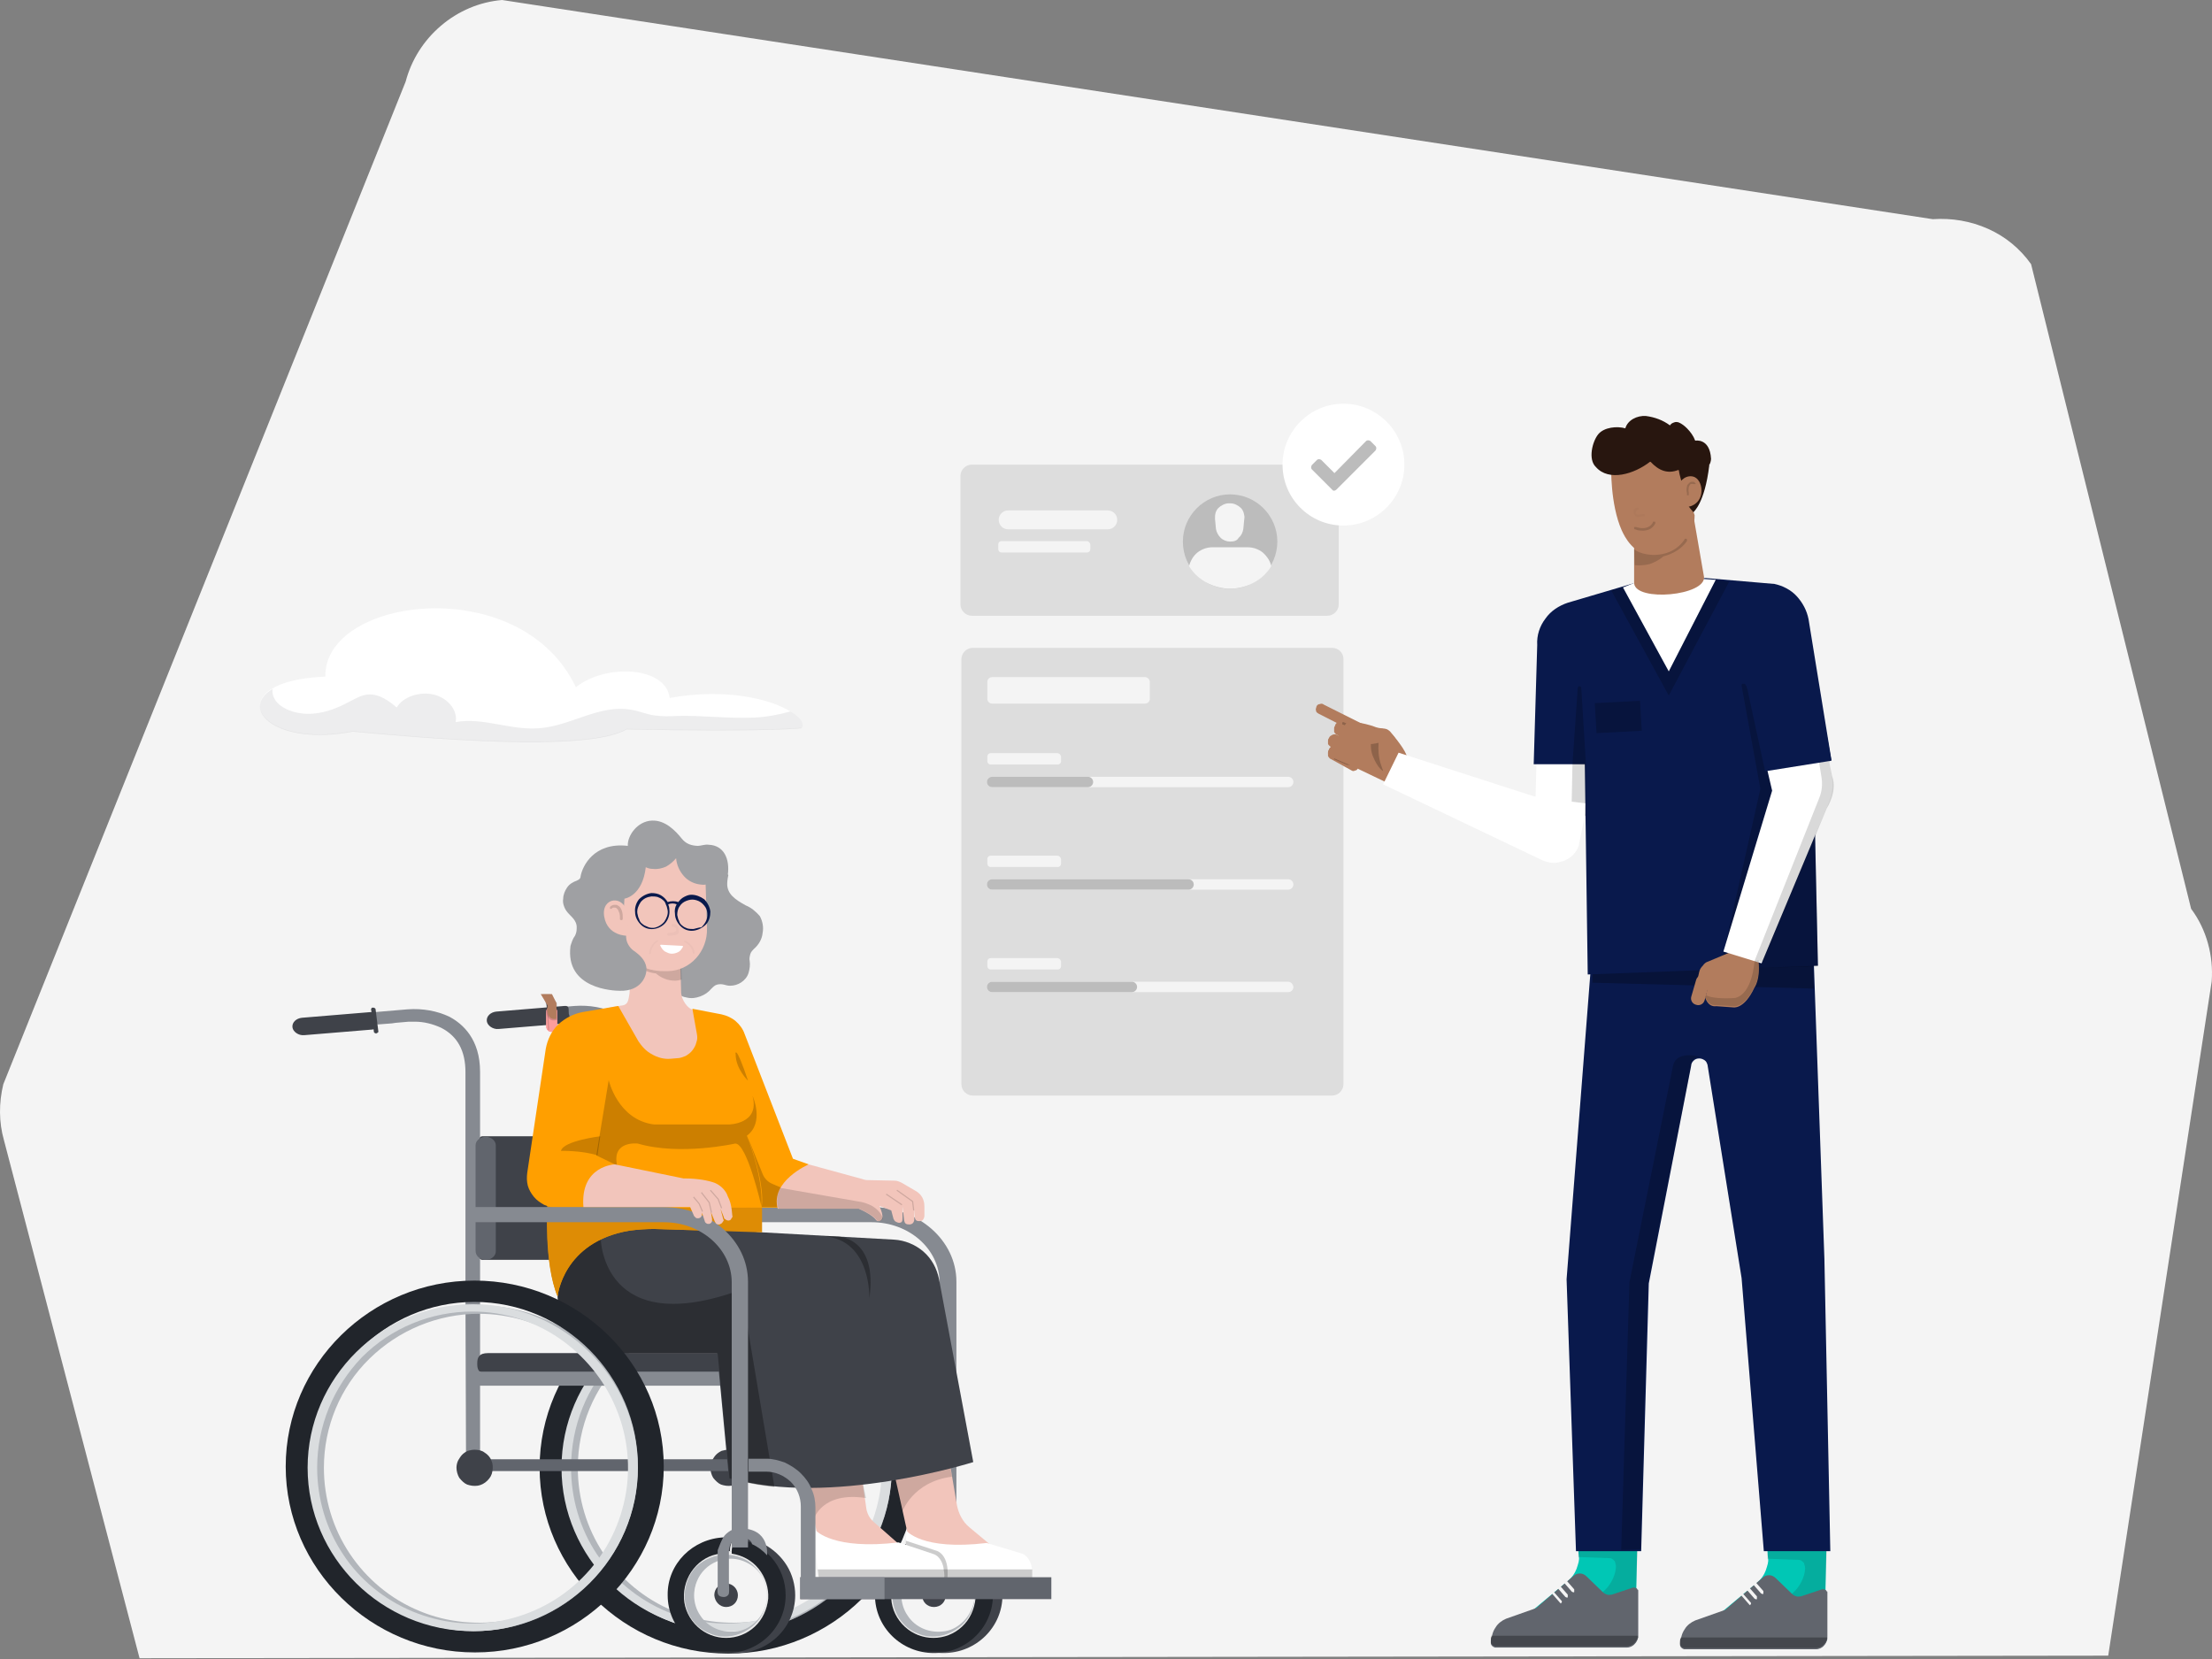 <svg width="400" height="300" viewBox="0 0 400 300" fill="none" xmlns="http://www.w3.org/2000/svg">
<rect x="0" y="0" width="400" height="300" fill="#808080" stroke="none"/>
<path d="M381.232 299.394L399.944 177.475C400.292 172.826 399.014 168.061 396.225 164.342L367.285 47.768C365.309 44.979 362.636 42.771 359.498 41.376C356.36 39.981 352.989 39.4 349.502 39.633L90.787 0C86.719 0.349 82.883 1.976 79.745 4.649C76.607 7.322 74.399 10.809 73.353 14.761L0.596 196.071C-0.217 199.441 -0.217 202.928 0.713 206.182L25.236 299.859L381.232 299.394Z" fill="#F4F4F4"/>
<mask id="mask0_24_698" style="mask-type:alpha" maskUnits="userSpaceOnUse" x="0" y="0" width="400" height="300">
<path d="M381.232 299.394L399.944 177.475C400.292 172.826 399.014 168.061 396.225 164.342L367.285 47.768C365.309 44.979 362.636 42.771 359.498 41.376C356.36 39.981 352.989 39.4 349.502 39.633L90.787 0C86.719 0.349 82.883 1.976 79.745 4.649C76.607 7.322 74.399 10.809 73.353 14.761L0.596 196.071C-0.217 199.441 -0.217 202.928 0.713 206.182L25.236 299.859L381.232 299.394Z" fill="#F4F4F4"/>
</mask>
<g mask="url(#mask0_24_698)">
<path d="M240.036 84.017H175.729C174.619 84.017 173.679 84.956 173.679 86.066V109.295C173.679 110.406 174.619 111.345 175.729 111.345H240.036C241.146 111.345 242.086 110.406 242.086 109.295V86.066C242.086 84.871 241.232 84.017 240.036 84.017Z" fill="#DDDDDD"/>
<path d="M222.443 106.477C227.14 106.477 230.984 102.634 230.984 97.937C230.984 93.24 227.14 89.397 222.443 89.397C217.746 89.397 213.903 93.24 213.903 97.937C213.903 102.72 217.746 106.477 222.443 106.477Z" fill="#BCBCBC"/>
<path d="M222.443 97.937C221.846 97.937 221.162 97.681 220.735 97.254C220.308 96.827 219.967 96.229 219.881 95.631L219.711 93.838C219.711 93.496 219.711 93.155 219.796 92.813C219.881 92.472 220.052 92.13 220.308 91.874C220.565 91.618 220.821 91.447 221.162 91.276C221.504 91.105 221.846 91.02 222.187 91.02H222.529C222.871 91.02 223.212 91.105 223.554 91.276C223.895 91.447 224.152 91.618 224.408 91.874C224.664 92.13 224.835 92.472 224.92 92.813C225.006 93.155 225.091 93.496 225.006 93.838L224.835 95.631C224.749 96.229 224.493 96.827 223.981 97.254C223.725 97.766 223.127 97.937 222.443 97.937Z" fill="#F4F4F4"/>
<path d="M229.873 102.378C229.532 102.976 229.105 103.488 228.678 103.915C227.738 104.855 226.628 105.538 225.347 105.965C224.066 106.392 222.785 106.563 221.419 106.392C220.137 106.221 218.856 105.794 217.746 105.111C216.636 104.428 215.697 103.488 215.013 102.378C215.27 101.439 215.782 100.499 216.551 99.901C217.319 99.304 218.259 98.962 219.283 98.962H225.603C226.628 98.962 227.567 99.304 228.336 99.901C229.105 100.585 229.702 101.439 229.873 102.378Z" fill="#F4F4F4"/>
<path d="M196.567 97.852H181.109C180.768 97.852 180.511 98.108 180.511 98.45V99.303C180.511 99.645 180.768 99.901 181.109 99.901H196.567C196.909 99.901 197.165 99.645 197.165 99.303V98.45C197.079 98.108 196.823 97.852 196.567 97.852Z" fill="#F4F4F4"/>
<path d="M200.325 92.301H182.305C181.366 92.301 180.597 93.069 180.597 94.009C180.597 94.948 181.366 95.717 182.305 95.717H200.325C201.264 95.717 202.033 94.948 202.033 94.009C202.033 93.069 201.264 92.301 200.325 92.301Z" fill="#F4F4F4"/>
<path d="M240.89 117.152H175.9C174.79 117.152 173.85 118.092 173.85 119.202V196.063C173.85 197.173 174.79 198.113 175.9 198.113H240.89C242 198.113 242.94 197.173 242.94 196.063V119.202C242.94 118.006 242 117.152 240.89 117.152Z" fill="#DDDDDD"/>
<path d="M207.071 122.447H179.401C178.889 122.447 178.547 122.874 178.547 123.301V126.376C178.547 126.888 178.974 127.23 179.401 127.23H207.071C207.584 127.23 207.925 126.803 207.925 126.376V123.301C207.925 122.874 207.498 122.447 207.071 122.447Z" fill="#F4F4F4"/>
<path d="M191.187 136.197H179.145C178.804 136.197 178.547 136.453 178.547 136.795V137.649C178.547 137.99 178.804 138.246 179.145 138.246H191.272C191.614 138.246 191.87 137.99 191.87 137.649V136.795C191.785 136.453 191.528 136.197 191.187 136.197Z" fill="#F4F4F4"/>
<path d="M232.948 140.467H179.401C178.889 140.467 178.462 140.894 178.462 141.406C178.462 141.919 178.889 142.346 179.401 142.346H232.948C233.46 142.346 233.887 141.919 233.887 141.406C233.887 140.894 233.46 140.467 232.948 140.467Z" fill="#F4F4F4"/>
<path d="M196.738 140.467H179.401C178.889 140.467 178.462 140.894 178.462 141.406C178.462 141.919 178.889 142.346 179.401 142.346H196.738C197.25 142.346 197.677 141.919 197.677 141.406C197.677 140.894 197.25 140.467 196.738 140.467Z" fill="#BCBCBC"/>
<path d="M191.187 154.729H179.145C178.804 154.729 178.547 154.985 178.547 155.327V156.181C178.547 156.522 178.804 156.779 179.145 156.779H191.272C191.614 156.779 191.87 156.522 191.87 156.181V155.327C191.785 154.985 191.528 154.729 191.187 154.729Z" fill="#F4F4F4"/>
<path d="M232.948 158.999H179.401C178.889 158.999 178.462 159.426 178.462 159.938C178.462 160.451 178.889 160.878 179.401 160.878H232.948C233.46 160.878 233.887 160.451 233.887 159.938C233.887 159.426 233.46 158.999 232.948 158.999Z" fill="#F4F4F4"/>
<path d="M214.928 158.999H179.401C178.889 158.999 178.462 159.426 178.462 159.938C178.462 160.451 178.889 160.878 179.401 160.878H214.928C215.441 160.878 215.868 160.451 215.868 159.938C215.868 159.426 215.441 158.999 214.928 158.999Z" fill="#BCBCBC"/>
<path d="M191.187 173.261H179.145C178.804 173.261 178.547 173.517 178.547 173.859V174.713C178.547 175.054 178.804 175.311 179.145 175.311H191.272C191.614 175.311 191.87 175.054 191.87 174.713V173.859C191.785 173.517 191.528 173.261 191.187 173.261Z" fill="#F4F4F4"/>
<path d="M232.948 177.531H179.401C178.889 177.531 178.462 177.958 178.462 178.47C178.462 178.983 178.889 179.41 179.401 179.41H232.948C233.46 179.41 233.887 178.983 233.887 178.47C233.802 177.958 233.46 177.531 232.948 177.531Z" fill="#F4F4F4"/>
<path d="M204.68 177.531H179.401C178.889 177.531 178.462 177.958 178.462 178.47C178.462 178.983 178.889 179.41 179.401 179.41H204.68C205.193 179.41 205.62 178.983 205.62 178.47C205.62 177.958 205.193 177.531 204.68 177.531Z" fill="#BCBCBC"/>
<path d="M242.94 95.033C249.003 95.033 253.957 90.08 253.957 84.017C253.957 77.953 249.003 73 242.94 73C236.876 73 231.923 77.953 231.923 84.017C231.923 90.08 236.791 95.033 242.94 95.033Z" fill="white"/>
<path d="M240.89 88.543L237.218 84.871C237.047 84.7 237.047 84.358 237.218 84.102L238.157 83.163C238.328 82.992 238.67 82.992 238.926 83.163L241.317 85.554L247.039 79.747C247.21 79.576 247.551 79.576 247.808 79.747L248.747 80.686C248.918 80.857 248.918 81.198 248.747 81.455L241.659 88.543C241.403 88.799 241.061 88.799 240.89 88.543Z" fill="#BCBCBC"/>
<path d="M84.17 235.035V193.896C84.17 190.036 82.748 187.395 79.802 185.871C78.278 185.16 76.653 184.754 75.028 184.754C74.723 184.754 74.317 184.754 73.911 184.754L71.574 184.957L70.863 185.059L68.222 185.262L67.714 183.027L73.707 182.519C76.45 182.316 79.091 182.824 81.224 183.84C83.764 185.16 86.811 188.004 86.811 193.794V263.477L84.272 263.681L84.17 235.035Z" fill="#868A91"/>
<path d="M67.308 186.176L55.017 187.192C54.001 187.293 52.985 186.582 52.884 185.77C52.782 184.855 53.595 184.144 54.611 184.043L66.902 183.027C67.918 182.925 67.613 183.637 67.714 184.449C67.918 185.363 68.425 186.074 67.308 186.176Z" fill="#3F4249"/>
<path d="M68.121 186.887H67.918C68.121 186.887 68.426 186.684 68.426 186.582L67.918 182.519C67.918 182.418 67.816 182.316 67.816 182.316C67.715 182.316 67.613 182.214 67.613 182.214H67.41H67.308C67.308 182.214 67.207 182.214 67.207 182.316L67.105 182.418V182.519L67.613 186.582C67.613 186.786 67.918 186.887 68.121 186.887Z" fill="#3F4249"/>
<path d="M114.339 234.324V193.185C114.339 189.325 112.917 186.684 109.971 185.16C108.447 184.449 106.822 184.043 105.197 184.043C104.892 184.043 104.486 184.043 104.079 184.043L101.743 184.246L101.032 184.348L98.391 184.551L97.883 182.418L103.876 181.91C106.619 181.707 109.26 182.214 111.393 183.23C113.932 184.551 116.98 187.395 116.98 193.185V221.322L114.44 221.525L114.339 234.324Z" fill="#868A91"/>
<path d="M102.454 185.059L90.163 186.074C89.147 186.176 88.132 185.465 88.03 184.652C87.928 183.738 88.741 183.027 89.757 182.925L102.048 181.91C103.064 181.808 102.759 182.519 102.861 183.332C103.064 184.246 103.572 184.957 102.454 185.059Z" fill="#3F4249"/>
<path d="M99.813 185.77H99.61C99.813 185.77 100.118 185.566 100.118 185.465L99.61 181.402C99.61 181.3 99.509 181.199 99.509 181.199C99.407 181.199 99.305 181.097 99.305 181.097H99.102H99.001C99.001 181.097 98.899 181.097 98.899 181.199L98.798 181.3V181.402L99.305 185.465C99.305 185.668 99.61 185.77 99.813 185.77Z" fill="#3F4249"/>
<path d="M170.207 278.003C169.801 278.714 169.496 279.527 169.496 280.34V280.949C167.566 281.152 165.839 282.168 164.62 283.692C163.401 285.215 162.792 287.145 162.894 289.075C162.995 291.005 163.909 292.834 165.331 294.154C166.753 295.475 168.582 296.186 170.512 296.186C172.442 296.186 174.27 295.475 175.692 294.154C177.115 292.834 177.927 291.005 178.13 289.075C178.232 287.145 177.622 285.215 176.403 283.692C175.185 282.168 173.458 281.254 171.528 280.949V280.34C170.106 279.324 170.004 278.511 171.528 278.003C172.543 278.206 173.661 278.206 175.591 279.222C177.318 280.136 178.74 281.457 179.756 283.082C180.771 284.707 181.279 286.637 181.279 288.466C181.279 294.256 176.505 298.928 170.613 298.928C164.722 298.928 159.948 294.256 159.948 288.466C159.846 282.777 164.417 278.206 170.207 278.003Z" fill="#3F4249"/>
<path d="M102.759 265.407C102.759 249.256 116.066 236.051 132.522 236.051C148.977 236.051 162.284 249.256 162.284 265.407C162.284 281.558 148.977 294.764 132.522 294.764C116.066 294.764 102.759 281.558 102.759 265.407ZM104.486 265.407C104.486 270.994 106.111 276.378 109.158 280.949C112.206 285.52 116.574 289.177 121.754 291.31C126.833 293.443 132.522 293.951 137.905 292.935C143.289 291.818 148.368 289.177 152.228 285.317C156.189 281.355 158.831 276.378 159.948 270.994C161.065 265.611 160.456 259.922 158.323 254.843C156.189 249.764 152.634 245.396 148.063 242.247C143.492 239.2 138.007 237.575 132.522 237.575C125.106 237.575 117.996 240.521 112.714 245.701C107.432 250.882 104.486 257.992 104.486 265.407Z" fill="#B2B6BB"/>
<path d="M97.579 265.407C97.579 246.92 112.917 231.785 131.709 231.785C150.501 231.785 165.84 246.819 165.84 265.407C165.84 283.895 150.501 299.03 131.709 299.03C112.917 299.03 97.579 283.895 97.579 265.407ZM102.15 265.407C102.15 281.762 115.457 295.17 131.709 295.17C148.063 295.17 161.269 281.863 161.269 265.407C161.269 249.053 147.962 235.645 131.709 235.645C115.457 235.645 102.15 249.053 102.15 265.407Z" fill="#21252B"/>
<path d="M101.54 265.407C101.54 249.155 114.948 235.848 131.404 235.848C147.86 235.848 161.268 249.155 161.268 265.407C161.268 281.66 147.86 294.967 131.404 294.967C114.948 294.967 101.54 281.66 101.54 265.407ZM103.267 265.407C103.267 270.994 104.892 276.48 107.939 281.051C110.987 285.622 115.456 289.278 120.535 291.412C125.614 293.545 131.303 294.154 136.788 293.037C142.273 291.919 147.251 289.278 151.212 285.317C155.174 281.355 157.815 276.378 158.932 270.893C160.049 265.407 159.44 259.719 157.307 254.64C155.174 249.46 151.517 245.092 146.946 241.943C142.273 238.794 136.889 237.168 131.303 237.168C123.887 237.168 116.675 240.114 111.393 245.396C106.111 250.678 103.267 257.891 103.267 265.407Z" fill="#DADDDF"/>
<path d="M128.458 265.407C128.458 266.017 128.662 266.728 128.966 267.236C129.373 267.744 129.881 268.252 130.389 268.455C130.998 268.658 131.607 268.76 132.318 268.658C132.928 268.556 133.537 268.252 134.045 267.744C134.553 267.236 134.858 266.728 134.96 266.017C135.061 265.407 135.061 264.696 134.756 264.087C134.553 263.477 134.045 262.969 133.537 262.665C133.03 262.258 132.319 262.157 131.709 262.157C131.303 262.157 130.896 262.259 130.49 262.36C130.084 262.563 129.779 262.766 129.474 263.071C129.17 263.376 128.966 263.782 128.763 264.087C128.56 264.493 128.458 265.001 128.458 265.407Z" fill="#3F4249"/>
<path d="M85.795 266.017H132.014V263.884H85.795V266.017Z" fill="#61656D"/>
<path d="M141.46 244.685H88.233C86.608 244.685 86.303 245.498 86.303 246.514C86.303 247.53 86.405 248.342 88.03 248.342H141.46C143.086 248.342 144.406 247.53 144.406 246.514C144.406 245.498 143.086 244.685 141.46 244.685Z" fill="#3F4249"/>
<path d="M84.373 250.577H140.039V248.037H84.373V250.577Z" fill="#868A91"/>
<path d="M87.217 227.823H131.303C131.607 227.823 131.81 227.62 131.81 227.315V205.984C131.81 205.679 131.607 205.476 131.303 205.476H87.217C86.913 205.476 86.71 205.679 86.71 205.984V227.315C86.71 227.62 86.913 227.823 87.217 227.823Z" fill="#3F4249"/>
<path d="M169.903 279.832H172.95V231.785C172.95 224.268 166.043 218.275 157.612 218.275H117.996V221.017H157.612C164.417 221.017 169.903 225.893 169.903 231.886V279.832Z" fill="#868A91"/>
<path d="M161.167 288.466C161.167 286.942 161.573 285.419 162.487 284.098C163.3 282.777 164.519 281.762 165.941 281.152C167.363 280.543 168.988 280.34 170.512 280.644C172.036 280.949 173.458 281.66 174.575 282.777C175.693 283.895 176.404 285.317 176.708 286.841C177.013 288.364 176.911 289.99 176.302 291.412C175.692 292.834 174.677 294.053 173.458 294.967C172.137 295.881 170.614 296.287 169.09 296.287C167.058 296.287 165.027 295.475 163.605 294.053C162.081 292.529 161.268 290.599 161.167 288.466ZM162.995 288.466C162.995 289.786 163.401 291.107 164.112 292.123C164.824 293.24 165.839 294.053 167.058 294.561C168.277 295.068 169.598 295.17 170.918 294.967C172.239 294.764 173.356 294.053 174.27 293.138C175.185 292.224 175.794 291.005 176.099 289.786C176.404 288.466 176.2 287.145 175.693 285.926C175.185 284.707 174.372 283.692 173.255 282.981C172.137 282.269 170.918 281.863 169.598 281.863C167.871 281.863 166.144 282.574 164.925 283.793C163.706 285.012 162.995 286.739 162.995 288.466Z" fill="#B2B6BB"/>
<path d="M160.862 288.466C160.862 286.942 161.268 285.317 162.183 284.098C162.995 282.777 164.316 281.762 165.738 281.152C167.16 280.543 168.785 280.34 170.309 280.644C171.833 280.949 173.255 281.66 174.372 282.777C175.489 283.895 176.2 285.317 176.607 286.841C176.912 288.364 176.81 289.99 176.2 291.412C175.591 292.834 174.575 294.053 173.255 294.967C171.934 295.881 170.41 296.287 168.887 296.287C166.855 296.287 164.824 295.475 163.3 294.053C161.776 292.529 160.862 290.599 160.862 288.466ZM161.37 288.466C161.37 289.888 161.776 291.412 162.589 292.63C163.401 293.849 164.519 294.865 165.941 295.373C167.262 295.983 168.785 296.084 170.207 295.78C171.629 295.475 172.95 294.764 174.067 293.748C175.083 292.732 175.794 291.412 176.099 289.989C176.404 288.567 176.2 287.044 175.693 285.723C175.083 284.403 174.169 283.184 172.95 282.371C171.731 281.558 170.309 281.152 168.785 281.152C166.855 281.152 164.925 281.965 163.503 283.285C162.081 284.606 161.37 286.536 161.37 288.466Z" fill="#EAEAEA"/>
<path d="M168.887 290.599C170.106 290.599 171.02 289.685 171.02 288.466C171.02 287.348 170.106 286.333 168.887 286.333C167.668 286.333 166.754 287.247 166.754 288.466C166.754 289.685 167.668 290.599 168.887 290.599Z" fill="#3F4249"/>
<path d="M168.481 278.003C168.074 278.714 167.77 279.527 167.77 280.34V280.949C165.84 281.152 164.113 282.168 162.894 283.692C161.675 285.215 161.065 287.145 161.167 289.075C161.269 291.005 162.183 292.834 163.605 294.154C165.027 295.475 166.855 296.186 168.785 296.186C170.715 296.186 172.544 295.475 173.966 294.154C175.388 292.834 176.201 291.005 176.404 289.075C176.505 287.145 175.896 285.215 174.677 283.692C173.458 282.168 171.731 281.254 169.801 280.949V280.34C169.801 280.238 169.903 278.714 171.02 278.206C173.356 278.714 175.388 279.832 176.912 281.559C178.639 283.489 179.553 285.926 179.553 288.466C179.553 294.256 174.779 298.928 168.887 298.928C162.995 298.928 158.221 294.256 158.221 288.466C158.221 282.777 162.792 278.206 168.481 278.003Z" fill="#21252B"/>
<path d="M168.277 278.003C168.582 277.495 169.09 277.089 169.598 276.784C170.106 276.48 170.715 276.378 171.325 276.378C176.708 276.378 176.201 281.051 176.201 281.254C175.49 280.441 174.575 279.73 173.458 279.222C173.458 278.816 172.848 278.003 171.325 278.003H171.223C171.02 278.003 170.715 278.105 170.512 278.206C169.395 278.714 169.293 280.34 169.293 280.34V286.231C169.293 286.841 169.395 287.552 169.293 288.161C169.192 288.567 168.684 288.872 168.176 288.771C166.957 288.669 167.262 287.653 167.262 286.942V280.34C167.668 279.527 167.871 278.714 168.277 278.003Z" fill="#2D3444"/>
<path d="M132.725 278.003C132.318 278.714 132.014 279.527 132.014 280.34V280.949C130.084 281.152 128.357 282.168 127.138 283.692C125.919 285.215 125.31 287.145 125.411 289.075C125.513 291.005 126.427 292.834 127.849 294.154C129.271 295.475 131.1 296.186 133.03 296.186C134.959 296.186 136.788 295.475 138.21 294.154C139.632 292.834 140.445 291.005 140.648 289.075C140.749 287.145 140.14 285.215 138.921 283.692C137.702 282.168 135.975 281.254 134.045 280.949V280.34C132.623 279.324 132.522 278.511 134.045 278.003C135.061 278.206 136.178 278.206 138.108 279.222C139.835 280.136 141.257 281.457 142.273 283.082C143.289 284.707 143.797 286.637 143.797 288.466C143.797 294.256 139.023 298.928 133.131 298.928C127.239 298.928 122.465 294.256 122.465 288.466C122.364 282.777 126.935 278.206 132.725 278.003Z" fill="#3F4249"/>
<path d="M123.684 288.466C123.684 286.942 124.091 285.419 125.005 284.098C125.817 282.777 127.036 281.762 128.459 281.152C129.881 280.543 131.506 280.34 133.03 280.644C134.553 280.949 135.975 281.66 137.093 282.777C138.21 283.895 138.921 285.317 139.226 286.841C139.531 288.364 139.429 289.99 138.82 291.412C138.21 292.834 137.194 294.053 135.975 294.967C134.655 295.881 133.131 296.287 131.607 296.287C129.576 296.287 127.544 295.475 126.122 294.053C124.599 292.529 123.684 290.599 123.684 288.466ZM125.513 288.466C125.513 289.786 125.919 291.107 126.63 292.123C127.341 293.24 128.357 294.053 129.576 294.561C130.795 295.068 132.115 295.17 133.436 294.967C134.756 294.764 135.874 294.053 136.788 293.138C137.702 292.224 138.312 291.005 138.616 289.786C138.921 288.466 138.718 287.145 138.21 285.926C137.702 284.707 136.89 283.692 135.772 282.981C134.655 282.269 133.436 281.863 132.115 281.863C130.389 281.863 128.662 282.574 127.443 283.793C126.224 285.012 125.513 286.739 125.513 288.466Z" fill="#B2B6BB"/>
<path d="M123.38 288.466C123.38 286.942 123.786 285.317 124.7 284.098C125.513 282.777 126.833 281.762 128.255 281.152C129.678 280.543 131.303 280.34 132.826 280.644C134.35 280.949 135.772 281.66 136.89 282.777C138.007 283.895 138.718 285.317 139.124 286.841C139.429 288.364 139.327 289.99 138.718 291.412C138.109 292.834 137.093 294.053 135.772 294.967C134.452 295.881 132.928 296.287 131.404 296.287C129.373 296.287 127.341 295.475 125.818 294.053C124.192 292.529 123.38 290.599 123.38 288.466ZM123.786 288.466C123.786 289.888 124.192 291.412 125.005 292.63C125.818 293.849 126.935 294.865 128.357 295.373C129.678 295.983 131.201 296.084 132.623 295.78C134.045 295.475 135.366 294.764 136.483 293.748C137.499 292.732 138.21 291.412 138.515 289.989C138.82 288.567 138.616 287.044 138.109 285.723C137.499 284.403 136.585 283.184 135.366 282.371C134.147 281.558 132.725 281.152 131.201 281.152C129.271 281.152 127.341 281.965 125.919 283.285C124.599 284.606 123.888 286.536 123.786 288.466Z" fill="#EAEAEA"/>
<path d="M131.303 290.599C132.522 290.599 133.436 289.685 133.436 288.466C133.436 287.348 132.522 286.333 131.303 286.333C130.084 286.333 129.169 287.247 129.169 288.466C129.271 289.685 130.185 290.599 131.303 290.599Z" fill="#3F4249"/>
<path d="M130.998 278.003C130.592 278.714 130.287 279.527 130.287 280.34V280.949C128.357 281.152 126.63 282.168 125.411 283.692C124.192 285.215 123.583 287.145 123.684 289.075C123.786 291.005 124.7 292.834 126.122 294.154C127.544 295.475 129.373 296.186 131.303 296.186C133.233 296.186 135.061 295.475 136.483 294.154C137.905 292.834 138.718 291.005 138.921 289.075C139.023 287.145 138.413 285.215 137.194 283.692C135.975 282.168 134.248 281.254 132.318 280.949V280.34C132.318 280.238 132.42 278.714 133.537 278.206C135.772 278.714 137.905 279.832 139.429 281.559C141.156 283.489 142.07 285.926 142.07 288.466C142.07 294.256 137.296 298.928 131.404 298.928C125.513 298.928 120.738 294.256 120.738 288.466C120.637 282.777 125.309 278.206 130.998 278.003Z" fill="#21252B"/>
<path d="M130.795 278.003C131.099 277.495 131.607 277.089 132.115 276.784C132.623 276.48 133.233 276.378 133.842 276.378C139.226 276.378 138.718 281.051 138.718 281.254C138.007 280.441 137.093 279.73 135.975 279.222C135.975 278.816 135.366 278.003 133.842 278.003H133.741C133.537 278.003 133.233 278.105 133.03 278.206C131.912 278.714 131.811 280.34 131.811 280.34V286.231C131.811 286.841 131.912 287.552 131.811 288.161C131.709 288.567 131.201 288.872 130.693 288.771C129.474 288.669 129.779 287.653 129.779 286.942V280.34C130.084 279.527 130.388 278.714 130.795 278.003Z" fill="#868A91"/>
<path d="M87.827 227.823C88.843 227.823 89.655 227.112 89.655 226.3V207.101C89.655 206.289 88.843 205.578 87.827 205.578C86.811 205.578 85.999 206.289 85.999 207.101V226.198C85.999 227.112 86.811 227.823 87.827 227.823Z" fill="#61656D"/>
<path d="M134.858 163.727C133.029 162.711 131.404 161.695 131.506 159.664C131.506 159.156 131.709 158.242 131.709 158.242L129.169 156.109L123.684 155.398L122.872 170.838L123.583 171.142C122.872 171.345 122.262 171.752 121.754 172.361C121.246 172.869 120.84 173.479 120.637 174.19C120.434 174.799 120.332 175.51 120.434 176.12C120.535 176.831 120.738 177.44 121.043 178.05C121.348 178.659 121.856 179.167 122.364 179.573C122.872 179.98 123.481 180.284 124.192 180.386C125.005 180.589 125.817 180.488 126.63 180.183C127.443 179.878 128.052 179.472 128.662 178.761C128.966 178.456 129.271 178.151 129.677 178.05C130.084 177.948 130.49 177.948 130.896 178.05C131.303 178.151 131.607 178.253 132.014 178.253C132.725 178.253 133.436 178.05 134.045 177.643C134.655 177.237 135.163 176.628 135.366 175.917C135.569 175.205 135.67 174.494 135.569 173.783C135.467 173.377 135.569 172.971 135.67 172.564C135.772 172.158 136.077 171.853 136.382 171.549C137.194 170.838 137.804 169.822 137.905 168.704C138.108 167.689 137.905 166.571 137.397 165.657C136.686 164.844 135.874 164.133 134.858 163.727Z" fill="#9FA0A3"/>
<path d="M125.411 182.621C124.294 182.418 123.278 180.792 123.176 179.573L122.872 168.095H115.05L114.441 171.346L113.831 179.675C113.628 180.792 113.628 181.605 112.612 181.808C112.612 181.808 109.26 182.214 109.362 182.621L116.777 192.88L129.169 192.271L125.411 182.621Z" fill="#F2C5BB"/>
<path opacity="0.15" d="M123.278 177.136C122.872 177.237 122.465 177.339 122.059 177.339C120.738 177.339 119.519 176.831 118.605 176.018C117.488 175.917 116.472 175.51 115.558 174.901L115.456 174.799C115.456 174.698 115.456 174.698 115.456 174.596C115.456 174.596 115.456 174.596 115.456 174.495C115.456 174.495 115.456 174.495 115.558 174.495H115.659C115.659 174.495 115.659 174.495 115.761 174.495C116.472 175.002 117.285 175.307 118.097 175.409C118.199 175.409 118.199 175.409 118.3 175.409C118.504 175.409 118.605 175.409 118.808 175.51H118.91C119.012 175.51 119.113 175.51 119.215 175.51H120.027C121.145 175.51 122.262 175.104 123.176 174.495L123.278 177.136Z" fill="black"/>
<path d="M127.849 167.892L127.544 158.14C127.544 157.328 127.138 156.515 126.528 155.906C125.919 155.296 125.106 154.991 124.294 154.991L114.745 155.296C114.441 155.296 114.136 155.398 113.831 155.499C113.526 155.601 113.323 155.804 113.018 156.109C112.714 156.413 112.612 156.617 112.511 156.921C112.409 157.226 112.307 157.531 112.409 157.836L112.714 168.4C112.815 172.564 116.167 175.815 120.231 175.612H120.84C124.802 175.51 127.951 172.057 127.849 167.892Z" fill="#F2C5BB"/>
<path d="M155.885 267.439L156.697 273.026C156.9 273.839 157.205 274.448 157.815 275.057L162.894 279.527L151.822 280.847L147.86 277.8L145.625 267.338L155.885 267.439Z" fill="#F2C5BB"/>
<path d="M161.573 265.814L164.417 278.613L168.582 280.949L179.553 279.73L175.286 276.175C174.067 275.159 173.356 273.737 173.052 272.213L171.325 262.055L161.573 265.814Z" fill="#F2C5BB"/>
<path d="M163.909 276.784C163.909 276.784 166.652 280.441 178.435 279.019L184.835 280.949C184.835 280.949 186.968 281.558 186.663 285.52H164.011C163.909 285.418 163.706 280.339 163.909 276.784Z" fill="white"/>
<path opacity="0.2" d="M163.808 283.793H186.663V285.418H164.011L163.808 283.793Z" fill="black"/>
<path opacity="0.2" d="M163.808 278.613L169.395 280.441C169.395 280.441 171.731 281.051 171.325 285.418H163.808V278.613Z" fill="black"/>
<path d="M147.555 276.784C147.555 276.784 150.704 280.339 162.487 278.917L168.887 281.051C168.887 281.051 171.02 281.66 170.715 285.622H148.063C147.962 285.52 147.352 280.339 147.555 276.784Z" fill="white"/>
<path opacity="0.2" d="M147.86 283.793H170.715V285.418H148.063L147.86 283.793Z" fill="black"/>
<path opacity="0.15" d="M172.137 267.033L171.223 262.055L161.573 265.814L163.097 273.534C163.097 273.534 164.925 267.947 172.137 267.033Z" fill="black"/>
<path opacity="0.15" d="M156.596 270.893L155.885 267.541H145.625L147.149 274.651C147.251 274.651 148.571 269.674 156.596 270.893Z" fill="black"/>
<path d="M99.813 182.011H99.712C99.204 182.011 98.798 182.418 98.798 182.925V185.668C98.798 186.176 99.204 186.582 99.712 186.582H99.813C100.321 186.582 100.728 186.176 100.728 185.668V182.925C100.728 182.418 100.321 182.011 99.813 182.011Z" fill="#FC9D9D"/>
<path d="M99.813 182.011H99.712C99.204 182.011 98.798 182.418 98.798 182.925V185.668C98.798 186.176 99.204 186.582 99.712 186.582H99.813C100.321 186.582 100.728 186.176 100.728 185.668V182.925C100.728 182.418 100.321 182.011 99.813 182.011Z" fill="#FC9D9D"/>
<path d="M99.813 182.011H99.712C99.204 182.011 98.798 182.418 98.798 182.925V185.668C98.798 186.176 99.204 186.582 99.712 186.582H99.813C100.321 186.582 100.728 186.176 100.728 185.668V182.925C100.728 182.418 100.321 182.011 99.813 182.011Z" fill="#FC9D9D"/>
<g opacity="0.15">
<path opacity="0.15" d="M122.669 167.892C122.669 167.689 122.567 167.384 122.364 167.282C122.161 167.079 121.957 167.079 121.653 167.079H121.551C121.551 167.079 121.45 167.079 121.45 167.181V167.282V167.384V167.485C121.45 167.485 121.45 167.587 121.551 167.587H121.653H121.754C121.856 167.587 122.059 167.689 122.059 167.689C122.161 167.79 122.262 167.892 122.262 167.993C122.262 168.095 122.262 168.095 122.262 168.197C122.262 168.298 122.262 168.298 122.161 168.4L122.059 168.501C121.958 168.501 121.957 168.501 121.856 168.603L120.84 168.704C120.739 168.704 120.739 168.806 120.739 168.806C120.739 168.806 120.637 168.908 120.637 169.009C120.637 169.111 120.637 169.111 120.739 169.111C120.739 169.111 120.84 169.212 120.942 169.212L121.957 169.111C122.059 169.111 122.161 169.111 122.364 169.009C122.465 168.908 122.567 168.908 122.669 168.806C122.77 168.704 122.77 168.603 122.77 168.501C122.77 168.4 122.669 167.993 122.669 167.892Z" fill="black"/>
</g>
<path d="M100.829 234.426V226.401L113.628 220.408L137.804 222.846L161.675 224.166C163.605 224.268 165.535 225.081 166.957 226.3C168.481 227.62 169.395 229.347 169.801 231.277L175.997 264.392C175.997 264.392 149.993 272.619 131.811 267.236L129.678 244.685H111.089C111.089 244.787 101.235 244.787 100.829 234.426Z" fill="#3F4249"/>
<path opacity="0.3" d="M134.045 233.207C109.057 242.349 108.651 224.167 108.651 224.167H105.705L100.829 226.401V234.426C101.235 244.787 111.19 244.787 111.19 244.787H129.779L131.912 267.337C134.553 268.049 137.296 268.658 140.039 268.861L134.045 233.207Z" fill="black"/>
<path d="M119.52 170.838C119.418 170.838 119.316 170.939 119.418 171.041C119.621 171.447 119.824 171.752 120.231 172.057C120.637 172.26 121.043 172.463 121.45 172.463C121.856 172.463 122.262 172.361 122.669 172.158C123.075 171.955 123.278 171.549 123.481 171.244C123.481 171.244 123.481 171.244 123.481 171.142C123.481 171.142 123.481 171.142 123.481 171.041C123.481 171.041 123.481 171.041 123.38 171.041L119.52 170.838Z" fill="white"/>
<path d="M125.005 161.797C124.497 161.797 124.091 162 123.684 162.203C123.278 162.407 122.872 162.813 122.668 163.118C122.059 162.914 121.348 162.914 120.738 163.118C120.434 162.61 120.027 162.203 119.52 161.899C119.012 161.594 118.402 161.492 117.793 161.492C116.98 161.594 116.167 162 115.558 162.61C115.05 163.219 114.745 164.133 114.847 164.946C114.847 165.759 115.253 166.571 115.863 167.181C116.472 167.79 117.285 168.095 118.199 167.993C119.012 167.892 119.824 167.486 120.332 166.876C120.84 166.267 121.145 165.352 121.043 164.54C121.043 164.133 120.942 163.829 120.84 163.524C121.348 163.321 121.856 163.321 122.364 163.524C122.059 164.032 121.957 164.641 122.059 165.251C122.059 166.063 122.465 166.876 123.075 167.485C123.684 168.095 124.497 168.4 125.411 168.298C126.224 168.197 127.036 167.79 127.646 167.181C128.255 166.571 128.458 165.657 128.458 164.844C128.357 164.032 127.951 163.219 127.341 162.61C126.63 162.102 125.817 161.797 125.005 161.797ZM118.199 167.79C117.793 167.79 117.488 167.79 117.082 167.587C116.777 167.485 116.371 167.282 116.167 167.079C115.863 166.876 115.659 166.571 115.558 166.165C115.355 165.86 115.355 165.454 115.253 165.149C115.152 164.438 115.456 163.727 115.863 163.118C116.371 162.508 116.98 162.203 117.793 162.102C118.199 162.102 118.504 162.102 118.91 162.203C119.215 162.305 119.621 162.508 119.824 162.711C120.129 162.914 120.332 163.219 120.434 163.626C120.637 163.93 120.637 164.337 120.738 164.641C120.84 165.352 120.535 166.063 120.129 166.673C119.621 167.282 118.91 167.689 118.199 167.79ZM125.411 167.993C125.005 167.993 124.7 167.993 124.294 167.892C123.989 167.79 123.583 167.587 123.379 167.384C123.075 167.181 122.872 166.876 122.77 166.47C122.567 166.165 122.567 165.759 122.465 165.454C122.465 164.946 122.567 164.337 122.872 163.93C123.176 163.422 123.583 163.118 124.091 162.914C124.598 162.711 125.106 162.61 125.614 162.711C126.122 162.813 126.63 163.016 127.036 163.422C127.443 163.829 127.747 164.235 127.849 164.743C127.951 165.251 127.951 165.86 127.747 166.368C127.544 166.876 127.24 167.282 126.833 167.689C126.427 167.689 125.919 167.892 125.411 167.993Z" fill="#09194C"/>
<path d="M130.287 158.039C129.982 158.648 129.474 159.258 128.865 159.562C128.255 159.867 127.544 160.07 126.833 159.969C125.614 159.867 124.497 159.359 123.684 158.445C122.872 157.531 122.364 156.413 122.262 155.194C121.754 155.804 121.145 156.312 120.434 156.718C119.723 157.023 118.91 157.226 118.097 157.124C117.589 157.124 117.183 157.023 116.777 156.82C116.167 162.102 112.917 162.508 112.917 162.508C112.917 163.016 112.815 164.032 112.714 165.251C112.612 166.063 113.628 166.47 113.12 167.079H113.425C113.323 167.282 113.628 167.485 113.526 167.79C113.222 168.501 113.12 169.314 113.323 170.127C113.526 170.838 114.034 171.549 114.644 171.955C115.66 172.666 116.675 173.58 116.878 174.901C117.082 176.424 115.964 179.269 112.104 179.167C110.987 179.167 102.15 178.862 103.165 171.041C103.368 170.431 103.572 169.72 103.978 169.212C104.181 168.806 104.283 168.4 104.283 167.892C104.384 166.774 103.673 166.063 102.962 165.352C102.556 164.946 102.251 164.54 102.048 164.032C101.845 163.524 101.743 163.016 101.845 162.508C101.845 161.797 102.15 161.086 102.556 160.477C102.962 159.867 103.673 159.461 104.283 159.258C104.486 159.156 104.689 159.054 104.791 158.953C104.892 158.851 104.994 158.648 104.994 158.445C105.298 156.718 107.33 152.249 113.526 152.96C113.425 151.131 115.253 148.49 117.894 148.389C120.231 148.287 122.059 150.116 123.278 151.639C123.583 152.046 124.091 152.452 124.598 152.655C125.106 152.858 125.716 152.96 126.224 152.96C126.732 152.96 127.443 152.655 128.154 152.757C130.896 152.858 132.014 155.296 131.607 158.242L130.287 158.039Z" fill="#9FA0A3"/>
<path d="M113.73 169.212L113.425 165.251C112.917 161.696 108.651 162.203 109.26 165.759C109.87 169.314 113.425 169.212 113.425 169.212H113.73Z" fill="#F2C5BB"/>
<path opacity="0.15" d="M110.276 164.235L110.377 164.337C110.479 164.337 110.479 164.337 110.581 164.337C110.682 164.235 110.784 164.133 110.885 164.133C110.987 164.133 111.19 164.133 111.292 164.133C111.393 164.133 111.495 164.235 111.596 164.337C111.698 164.438 111.8 164.54 111.8 164.641C112.003 165.048 112.104 165.352 112.104 165.759V166.165C112.104 166.47 112.612 166.47 112.612 166.165V165.759C112.612 165.251 112.511 164.743 112.307 164.337C112.206 164.133 112.104 164.032 112.003 163.93C111.901 163.829 111.698 163.727 111.495 163.625C111.292 163.625 111.089 163.625 110.987 163.625C110.885 163.625 110.682 163.727 110.479 163.829L110.377 163.93C110.276 164.133 110.276 164.133 110.276 164.235Z" fill="black"/>
<path d="M99.001 217.869C99.001 217.869 98.391 228.433 100.829 234.426C100.829 234.426 101.743 224.573 113.831 222.541C115.355 222.338 116.878 222.236 118.301 222.236L137.804 222.846V218.275L99.001 217.869Z" fill="#DE8C05"/>
<path d="M100.829 234.426C100.829 234.426 101.743 224.573 113.831 222.541C115.355 222.338 116.878 222.236 118.301 222.236L131.201 222.643L124.802 218.275L99.001 217.869C99.001 217.869 98.29 228.433 100.829 234.426Z" fill="#DE8C05"/>
<path d="M125.208 182.418L126.021 186.989C126.122 187.497 126.122 188.004 125.919 188.512C125.818 189.02 125.513 189.528 125.208 189.934C124.903 190.341 124.497 190.645 123.989 190.95C123.481 191.153 122.973 191.356 122.466 191.356L121.247 191.458C120.129 191.56 118.91 191.255 117.895 190.645C116.879 190.138 116.066 189.223 115.457 188.309L111.8 181.91L105.299 183.027C103.674 183.332 102.15 184.144 100.931 185.262C99.712 186.481 99.001 188.004 98.696 189.63L95.344 212.079C95.243 212.891 95.243 213.602 95.446 214.415C95.649 215.126 96.055 215.837 96.563 216.446C97.071 217.056 97.68 217.462 98.391 217.869C99.103 218.173 99.814 218.376 100.626 218.376H140.648L146.235 210.555L143.391 209.539L134.655 186.989C134.35 186.074 133.741 185.262 133.03 184.652C132.319 184.043 131.405 183.637 130.49 183.433L125.208 182.418Z" fill="#FF9F00"/>
<path opacity="0.2" d="M110.073 195.318C110.073 195.318 111.698 202.53 118.3 203.343H131.709C131.709 203.343 137.499 203.343 136.077 198.162C136.077 198.162 138.312 202.937 135.061 205.374C135.061 205.374 138.007 212.587 137.702 218.173C137.702 218.173 135.061 206.593 132.928 206.796C132.928 206.796 122.973 209.031 115.355 206.796C115.355 206.796 110.581 206.187 111.596 210.758L107.838 208.93L110.073 195.318Z" fill="black"/>
<path opacity="0.2" d="M135.163 205.476L137.905 212.282C138.21 213.094 138.921 213.805 139.734 214.11L142.578 215.329L140.648 218.275H137.702C137.804 218.275 138.515 214.415 135.163 205.476Z" fill="black"/>
<path opacity="0.2" d="M135.264 195.42C135.264 195.42 133.03 193.287 133.03 190.645C132.928 190.645 132.928 188.411 135.264 195.42Z" fill="black"/>
<path opacity="0.3" d="M151.212 223.557C151.212 223.557 158.831 223.455 157.205 234.832C157.205 234.832 157.612 224.268 149.079 223.557H151.212Z" fill="black"/>
<path d="M146.235 210.555C146.235 210.555 139.226 213.602 140.648 218.58H155.275C155.275 218.58 157.713 219.595 158.424 220.611C158.526 220.713 158.627 220.814 158.729 220.814C158.831 220.814 158.932 220.814 159.034 220.814C159.542 220.611 159.948 220.205 159.034 218.072L161.167 218.884L161.573 220.408C161.675 220.611 161.776 220.814 161.98 220.916C162.183 221.017 162.386 221.119 162.589 221.119C163.198 221.119 163.198 220.713 163.198 220.103V218.173L163.503 220.713C163.605 221.221 163.808 221.424 164.417 221.424C165.027 221.424 165.332 221.017 165.332 220.408V218.58L165.433 220.002C165.433 220.51 165.636 220.814 166.144 220.814C166.551 220.814 166.754 220.814 166.957 220.51C167.058 220.306 167.16 220.103 167.16 219.9V218.173C167.16 216.954 166.652 215.939 165.535 215.329L163.097 213.907C162.691 213.704 162.284 213.501 161.776 213.501L156.799 213.399C156.494 213.399 156.19 213.298 155.885 213.196L146.235 210.555Z" fill="#F2C5BB"/>
<path opacity="0.15" d="M160.253 215.938L163.097 217.868" stroke="black" stroke-width="0.205" stroke-miterlimit="10"/>
<path opacity="0.15" d="M162.183 215.228L165.027 217.259L165.23 218.884" stroke="black" stroke-width="0.205" stroke-miterlimit="10"/>
<path opacity="0.2" d="M108.549 205.476C108.549 205.476 101.845 206.289 101.438 208.117C101.438 208.117 105.197 208.015 108.041 208.93L108.549 205.476Z" fill="black"/>
<path opacity="0.15" d="M155.174 217.259L141.156 214.821C140.851 215.431 140.546 216.04 140.546 216.65C140.445 217.259 140.546 217.97 140.75 218.58H155.377C155.377 218.58 157.815 219.595 158.526 220.611C158.627 220.713 158.729 220.814 158.831 220.814C158.932 220.814 159.034 220.814 159.135 220.814C159.237 220.814 159.338 220.713 159.44 220.611C159.542 220.51 159.643 220.408 159.643 220.306C159.339 219.291 158.526 218.58 157.713 218.072C156.901 217.665 156.088 217.361 155.174 217.259Z" fill="black"/>
<g opacity="0.15">
<path opacity="0.15" d="M125.411 172.463C125.31 172.463 125.31 172.463 125.411 172.463C125.31 172.361 125.31 172.361 125.31 172.361C125.208 171.955 125.106 171.549 124.802 171.142C124.497 170.838 124.192 170.533 123.786 170.33C123.786 170.33 123.786 170.33 123.684 170.33C123.684 170.33 123.684 170.33 123.684 170.228C123.684 170.228 123.684 170.228 123.684 170.126C123.684 170.126 123.684 170.126 123.786 170.126C123.786 170.126 123.786 170.126 123.887 170.126C123.887 170.126 123.887 170.126 123.989 170.126C124.395 170.33 124.802 170.634 125.106 171.041C125.411 171.447 125.614 171.853 125.614 172.361C125.614 172.361 125.614 172.361 125.614 172.463C125.513 172.463 125.411 172.463 125.411 172.463Z" fill="black"/>
</g>
<g opacity="0.15">
<path opacity="0.15" d="M117.488 172.564C117.387 172.564 117.387 172.564 117.488 172.564C117.387 172.463 117.386 172.463 117.386 172.463C117.386 171.955 117.59 171.447 117.793 171.041C118.098 170.634 118.402 170.228 118.809 170.025C118.809 170.025 118.809 170.025 118.91 170.025C118.91 170.025 118.91 170.025 119.012 170.025C119.012 170.025 119.012 170.025 119.012 170.127C119.012 170.127 119.012 170.127 119.012 170.228C118.605 170.431 118.301 170.736 118.098 171.142C117.894 171.549 117.691 171.955 117.691 172.361V172.463C117.488 172.565 117.488 172.564 117.488 172.564Z" fill="black"/>
</g>
<path d="M132.217 279.832H135.264V231.785C135.264 224.268 128.357 218.275 119.926 218.275H84.678V221.017H120.027C126.833 221.017 132.318 225.893 132.318 231.886V279.832H132.217Z" fill="#868A91"/>
<path d="M56.846 265.407C56.846 249.256 70.152 236.051 86.608 236.051C103.064 236.051 116.371 249.256 116.371 265.407C116.371 281.558 103.064 294.764 86.608 294.764C70.152 294.764 56.846 281.558 56.846 265.407ZM58.572 265.407C58.572 270.994 60.197 276.378 63.245 280.949C66.292 285.52 70.66 289.177 75.841 291.31C80.92 293.443 86.608 293.951 91.992 292.935C97.375 291.818 102.454 289.177 106.314 285.317C110.276 281.457 112.917 276.378 114.034 270.994C115.152 265.611 114.542 259.922 112.409 254.843C110.276 249.764 106.721 245.396 102.15 242.247C97.579 239.2 92.093 237.575 86.608 237.575C79.193 237.575 72.082 240.521 66.8 245.701C61.518 250.882 58.572 257.992 58.572 265.407Z" fill="#B2B6BB"/>
<path d="M51.665 265.193C51.665 246.706 67.003 231.571 85.795 231.571C104.587 231.571 120.027 246.605 120.027 265.193C120.027 283.681 104.689 298.816 85.897 298.816C67.105 298.816 51.665 283.681 51.665 265.193ZM56.236 265.193C56.236 281.548 69.543 294.956 85.795 294.956C102.048 294.956 115.355 281.649 115.355 265.193C115.355 248.839 102.048 235.431 85.795 235.431C69.543 235.431 56.236 248.839 56.236 265.193Z" fill="#21252B"/>
<path d="M55.627 265.407C55.627 249.155 69.035 235.848 85.491 235.848C101.946 235.848 115.355 249.155 115.355 265.407C115.355 281.66 101.946 294.967 85.491 294.967C69.035 294.967 55.627 281.66 55.627 265.407ZM57.353 265.407C57.353 270.994 58.979 276.48 62.026 281.051C65.073 285.723 69.543 289.278 74.622 291.412C79.802 293.545 85.389 294.154 90.874 293.037C96.36 291.919 101.337 289.278 105.299 285.317C109.26 281.355 111.901 276.378 113.018 270.893C114.136 265.407 113.526 259.719 111.393 254.64C109.26 249.46 105.603 245.092 101.032 241.943C96.36 238.794 90.976 237.168 85.389 237.168C77.974 237.168 70.762 240.114 65.48 245.396C60.299 250.78 57.353 257.891 57.353 265.407Z" fill="#DADDDF"/>
<path d="M82.545 265.407C82.545 266.017 82.748 266.728 83.053 267.236C83.459 267.744 83.967 268.252 84.475 268.455C85.084 268.658 85.694 268.76 86.405 268.658C87.014 268.556 87.624 268.252 88.132 267.744C88.64 267.236 88.944 266.728 89.046 266.017C89.148 265.407 89.148 264.696 88.843 264.087C88.64 263.477 88.132 262.969 87.624 262.665C87.116 262.258 86.405 262.157 85.796 262.157C85.389 262.157 84.983 262.259 84.576 262.36C84.17 262.563 83.865 262.766 83.561 263.071C83.256 263.376 83.053 263.782 82.85 264.087C82.647 264.493 82.545 265.001 82.545 265.407Z" fill="#3F4249"/>
<path d="M190.117 285.215H144.711V289.177H190.117V285.215Z" fill="#61656D"/>
<path d="M159.948 285.215H144.711V289.177H159.948V285.215Z" fill="#868A91"/>
<path opacity="0.15" d="M99.001 182.204L99.204 186.165" stroke="black" stroke-width="0.202" stroke-linecap="round" stroke-linejoin="round"/>
<path opacity="0.15" d="M98.188 179.766L98.797 181.797C98.797 181.797 98.391 185.149 100.727 184.438V181.391L99.508 179.766H98.188Z" fill="black"/>
<path d="M97.782 179.766L99.001 181.797C99.001 181.797 98.594 184.642 100.626 184.235V181.391L99.813 179.766H97.782Z" fill="#B27C5D"/>
<path d="M111.19 210.555C111.19 210.555 104.892 210.758 105.502 218.275H124.802L125.513 219.9C125.614 220.002 125.716 220.103 125.818 220.205C125.919 220.306 126.122 220.306 126.224 220.306C126.427 220.306 126.63 220.205 126.732 220.103C126.833 220.002 126.935 219.799 126.935 219.595V219.291L127.443 220.814C127.443 220.916 127.544 221.119 127.747 221.221C127.849 221.322 128.052 221.322 128.154 221.322C128.255 221.322 128.357 221.322 128.459 221.221C128.56 221.119 128.662 221.119 128.662 221.017C128.763 220.916 128.763 220.814 128.763 220.713C128.763 220.611 128.763 220.51 128.763 220.408L128.56 219.189L129.271 220.916C129.373 221.017 129.373 221.221 129.576 221.322C129.677 221.424 129.881 221.424 129.982 221.424C130.084 221.424 130.185 221.424 130.287 221.322C130.389 221.322 130.49 221.221 130.592 221.119C130.693 221.018 130.693 220.916 130.795 220.814C130.896 220.713 130.896 220.611 130.795 220.51L130.287 218.58L130.896 220.103C130.896 220.307 130.998 220.408 131.201 220.51C131.303 220.611 131.506 220.713 131.709 220.713C131.811 220.713 131.912 220.713 132.014 220.611C132.115 220.611 132.217 220.51 132.217 220.408C132.319 220.306 132.319 220.205 132.42 220.103C132.522 220.002 132.42 219.9 132.42 219.799L132.319 218.783C132.217 217.97 132.014 217.056 131.607 216.345L131.404 215.837C130.896 214.923 130.185 214.313 129.271 213.907C128.154 213.501 126.325 213.094 123.583 213.094L111.19 210.555Z" fill="#F2C5BB"/>
<path opacity="0.15" d="M125.411 216.446L126.427 217.665L127.036 219.088" stroke="black" stroke-width="0.205" stroke-miterlimit="10"/>
<path opacity="0.15" d="M126.833 215.634L128.255 217.462L128.661 219.291" stroke="black" stroke-width="0.205" stroke-miterlimit="10"/>
<path opacity="0.15" d="M128.458 215.228L129.881 216.853L130.49 218.478" stroke="black" stroke-width="0.205" stroke-miterlimit="10"/>
<path d="M135.366 263.884V266.118H138.515C140.242 266.118 141.765 266.83 142.984 267.947C144.203 269.166 144.813 270.791 144.813 272.416V285.317H147.454V272.62C147.454 271.502 147.251 270.283 146.743 269.267C146.336 268.15 145.625 267.236 144.813 266.423C144 265.611 142.984 265.001 141.969 264.493C140.851 264.087 139.734 263.782 138.616 263.782H135.366V263.884Z" fill="#868A91"/>
<path d="M142.943 128.647C139.286 126.412 131.261 124.38 121.103 126.209C120.392 120.419 109.422 120.013 104.14 124.279C94.185 103.252 58.531 107.925 58.836 122.349C54.265 122.552 51.116 123.365 49.287 124.482C43.091 128.139 49.998 134.843 63.813 132.202C75.799 133.319 106.273 136.062 113.282 131.796C139.286 132.304 144.873 131.593 144.873 131.593C145.584 130.983 144.873 129.764 142.943 128.647Z" fill="white"/>
<path opacity="0.08" d="M142.943 128.647C140.81 129.256 138.575 129.663 136.34 129.764C131.769 129.967 127.097 129.358 122.526 129.459C121.103 129.561 119.681 129.561 118.259 129.358C116.837 129.155 115.517 128.545 114.094 128.342C108.406 127.326 103.226 131.288 97.436 131.694C92.357 132.1 87.278 129.663 82.402 130.577C82.808 128.444 80.98 126.209 78.44 125.599C75.901 124.99 72.853 126.006 71.736 127.936C70.314 126.717 68.486 125.396 66.454 125.599C65.337 125.701 64.321 126.31 63.305 126.818C61.273 127.936 59.039 128.85 56.601 129.053C54.163 129.256 51.522 128.545 50.1 127.022C49.49 126.31 49.186 125.498 49.287 124.584C43.091 128.24 49.998 134.945 63.813 132.304C75.799 133.421 106.273 136.164 113.282 131.897C139.286 132.405 144.873 131.694 144.873 131.694C145.584 130.983 144.873 129.764 142.943 128.647Z" fill="#21252B"/>
<path d="M246.789 133.888C246.789 133.774 246.789 133.545 246.789 133.431C246.789 133.317 246.692 133.203 246.595 133.088C246.498 132.974 246.401 132.86 246.304 132.86L242.516 130.688C242.419 130.574 242.322 130.574 242.224 130.574C242.127 130.574 242.03 130.574 241.933 130.574C241.836 130.574 241.739 130.688 241.642 130.802C241.544 130.917 241.447 131.031 241.447 131.145L241.35 131.374C241.253 131.488 241.253 131.602 241.253 131.831C241.253 131.945 241.253 132.174 241.253 132.288C241.253 132.403 241.35 132.517 241.447 132.631C241.544 132.745 241.642 132.86 241.739 132.86L245.624 134.917C245.818 135.031 246.012 135.031 246.304 134.917C246.498 134.803 246.692 134.688 246.789 134.46C246.692 134.231 246.789 134.117 246.789 133.888Z" fill="#B27C5D"/>
<path d="M246.789 136.211C246.789 136.095 246.789 135.98 246.789 135.75C246.789 135.635 246.675 135.52 246.56 135.405C246.445 135.29 246.331 135.175 246.216 135.175L241.75 132.875C241.52 132.76 241.177 132.76 240.948 132.875C240.719 132.99 240.49 133.105 240.375 133.335L240.261 133.565C240.146 133.68 240.146 133.795 240.146 134.025C240.146 134.14 240.146 134.37 240.146 134.485C240.146 134.6 240.261 134.715 240.375 134.83C240.49 134.945 240.604 135.06 240.719 135.06L245.3 137.131C245.529 137.246 245.758 137.246 246.102 137.131C246.331 137.016 246.56 136.901 246.675 136.671C246.789 136.441 246.789 136.326 246.789 136.211Z" fill="#B27C5D"/>
<path d="M245.587 138.874C245.682 138.757 245.682 138.639 245.682 138.405C245.682 138.288 245.682 138.053 245.682 137.936C245.682 137.818 245.586 137.701 245.491 137.584C245.396 137.466 245.3 137.349 245.205 137.349L241.482 135.12C241.291 135.003 241.005 135.003 240.814 135.003C240.623 135.12 240.432 135.237 240.337 135.472L240.241 135.707C240.146 135.824 240.146 135.941 240.146 136.176C240.146 136.293 240.146 136.528 240.146 136.645C240.146 136.762 240.242 136.88 240.337 136.997C240.432 137.114 240.528 137.232 240.623 137.232L244.441 139.343C244.632 139.461 244.823 139.461 245.014 139.343C245.3 139.343 245.491 139.109 245.587 138.874Z" fill="#B27C5D"/>
<path d="M238.477 129.075C238.377 128.978 238.277 128.978 238.177 128.88C238.076 128.782 237.976 128.684 237.976 128.489C237.976 128.391 237.876 128.196 237.976 128.098C237.976 128.001 238.076 127.805 238.076 127.707C238.176 127.512 238.377 127.317 238.677 127.317C238.878 127.219 239.178 127.219 239.378 127.414L246.789 131.127L245.788 132.788L238.477 129.075Z" fill="#B27C5D"/>
<path opacity="0.2" d="M247.896 133.144C246.866 132.905 247.234 131.468 246.645 131.708C246.056 131.947 243.996 131.827 244.732 133.863C245.468 135.778 247.823 134.701 247.823 134.701L247.896 133.144Z" fill="black"/>
<path opacity="0.2" d="M241.253 137.14V137.248C241.253 137.248 241.253 137.355 241.358 137.355L243.352 138.217C243.562 138.324 243.667 138.324 243.877 138.324C244.087 138.324 244.402 138.217 244.612 138.109C244.821 138.001 245.031 137.786 245.136 137.571C245.241 137.355 245.241 137.248 245.241 137.033C245.241 136.817 245.241 136.71 245.136 136.494V136.387C245.346 136.494 245.661 136.387 245.871 136.387C246.081 136.279 246.291 136.171 246.396 135.956C246.5 135.741 246.606 135.526 246.606 135.31C246.606 135.095 246.605 134.88 246.5 134.664C246.396 134.449 246.291 134.234 246.081 134.126C246.186 134.019 246.396 134.018 246.5 133.911C246.605 133.803 246.71 133.695 246.71 133.48C246.815 133.157 246.815 132.834 246.71 132.619C246.605 132.296 246.396 132.081 246.081 131.973L242.932 130.574H242.827L242.722 130.681C242.722 130.681 242.722 130.681 242.722 130.789C242.722 130.789 242.722 130.789 242.722 130.897C242.722 130.897 242.722 130.897 242.722 131.004C242.722 131.004 242.722 131.004 242.827 131.004L245.976 132.404C246.186 132.511 246.291 132.619 246.396 132.834C246.5 133.05 246.5 133.265 246.396 133.373C246.396 133.48 246.291 133.588 246.186 133.588C246.081 133.696 245.976 133.696 245.976 133.803C245.871 133.803 245.766 133.911 245.661 133.911C245.556 133.911 245.451 133.911 245.346 133.803L245.031 133.696L242.827 132.619C242.827 132.619 242.827 132.619 242.722 132.619C242.722 132.619 242.722 132.619 242.618 132.619C242.618 132.619 242.618 132.619 242.513 132.619C242.408 132.619 242.513 132.619 242.513 132.727C242.513 132.727 242.513 132.727 242.513 132.834C242.513 132.942 242.513 132.834 242.513 132.942C242.513 132.942 242.513 132.942 242.513 133.05C242.513 133.157 242.513 133.05 242.618 133.05L245.661 134.449C245.871 134.557 246.081 134.664 246.081 134.88C246.186 135.095 246.186 135.31 246.081 135.525C246.081 135.633 245.976 135.741 245.871 135.848C245.766 135.956 245.661 135.956 245.556 136.064C245.346 136.171 245.136 136.171 244.926 136.064L244.297 135.848L241.463 134.557H241.358L241.253 134.664V134.772L241.358 134.88L244.192 136.171C244.297 136.171 244.402 136.279 244.507 136.387C244.612 136.494 244.611 136.602 244.716 136.71C244.716 136.817 244.821 136.925 244.716 137.14C244.716 137.248 244.716 137.355 244.612 137.571C244.507 137.786 244.297 138.001 244.087 138.001C243.877 138.109 243.562 138.109 243.352 138.001L241.358 137.14C241.358 137.14 241.358 137.14 241.253 137.14C241.463 137.032 241.358 137.032 241.253 137.14C241.358 137.14 241.358 137.14 241.253 137.14Z" fill="black"/>
<path d="M295.82 291.228L276.598 291.653L283.607 285.812C284.244 285.281 284.775 284.537 285.094 283.688C285.413 282.732 285.625 282.095 285.519 281.564C285.306 280.183 285.413 275.723 285.413 275.723H296.138L295.82 291.228Z" fill="#00C7B5"/>
<path opacity="0.15" d="M292.209 283.369V283.263C292.209 282.944 292.103 282.626 291.997 282.307C291.784 282.095 291.572 281.883 291.253 281.776L285.413 281.564V280.183H296.138L295.82 287.617L286.156 289.741L288.705 288.573C290.51 287.83 292.103 285.493 292.209 283.369Z" fill="#231F20"/>
<path d="M296.245 287.723V295.476C296.245 295.794 296.245 296.113 296.138 296.325C296.032 296.538 295.926 296.856 295.714 297.069C295.501 297.281 295.289 297.493 295.076 297.6C294.864 297.706 294.545 297.812 294.333 297.812H270.545C270.439 297.812 270.333 297.812 270.226 297.706C270.12 297.706 270.014 297.6 269.908 297.493C269.695 297.281 269.695 297.069 269.695 296.856C269.695 296.007 269.908 295.051 270.439 294.308C270.864 293.564 271.607 293.033 272.35 292.715L277.766 290.803L284.563 284.962C284.882 284.644 285.306 284.537 285.731 284.537C286.156 284.537 286.581 284.75 286.899 285.068L289.873 287.936C290.085 288.148 290.298 288.254 290.616 288.36C290.935 288.467 291.147 288.36 291.466 288.36L295.289 287.086C295.395 287.086 295.501 287.086 295.607 287.086C295.714 287.086 295.82 287.192 295.926 287.192C296.032 287.298 296.138 287.405 296.138 287.511C296.245 287.405 296.245 287.511 296.245 287.723Z" fill="#61656D"/>
<path d="M294.227 297.93H270.439C270.333 297.93 270.226 297.93 270.12 297.823C270.014 297.823 269.908 297.717 269.802 297.611C269.589 297.399 269.589 297.186 269.589 296.974C269.589 296.655 269.589 296.337 269.695 296.018H296.245C296.138 296.549 295.926 296.974 295.501 297.399C295.183 297.717 294.652 297.93 294.227 297.93Z" fill="#61656D"/>
<path opacity="0.3" d="M294.227 297.706H270.439C270.333 297.706 270.226 297.706 270.12 297.599C270.014 297.599 269.908 297.493 269.802 297.387C269.589 297.175 269.589 296.962 269.589 296.75C269.589 296.431 269.589 296.113 269.695 295.794H296.245C296.138 296.325 295.926 296.75 295.501 297.175C295.183 297.493 294.652 297.706 294.227 297.706Z" fill="black"/>
<path d="M284.563 287.936C284.669 287.936 284.669 287.936 284.669 287.829C284.669 287.829 284.669 287.829 284.669 287.723V287.617V287.511V287.405L283.183 285.705C283.183 285.705 283.183 285.705 283.076 285.705H282.97H282.864C282.864 285.705 282.864 285.705 282.758 285.705C282.758 285.705 282.652 285.812 282.652 285.918C282.652 286.024 282.652 286.024 282.758 286.13L284.245 287.829C284.457 287.936 284.457 287.936 284.563 287.936Z" fill="#F4F4F4"/>
<path d="M283.395 288.891C283.501 288.891 283.501 288.891 283.501 288.785C283.501 288.785 283.501 288.785 283.501 288.679V288.573V288.467C283.501 288.467 283.501 288.467 283.501 288.36L282.014 286.661C282.014 286.661 282.014 286.661 281.908 286.661H281.802H281.696C281.696 286.661 281.696 286.661 281.59 286.661C281.59 286.661 281.483 286.768 281.483 286.874C281.483 286.98 281.483 286.98 281.59 287.086L283.076 288.785C283.289 288.891 283.289 288.891 283.395 288.891Z" fill="#F4F4F4"/>
<path d="M282.227 289.953C282.227 289.953 282.333 289.953 282.333 289.847C282.333 289.847 282.439 289.741 282.439 289.635C282.439 289.529 282.439 289.529 282.333 289.422L280.846 287.723L280.74 287.617C280.634 287.617 280.634 287.617 280.634 287.723C280.634 287.723 280.528 287.83 280.528 287.936C280.528 288.042 280.528 288.042 280.634 288.148L282.121 289.847C282.121 289.847 282.227 289.953 282.227 289.953Z" fill="#F4F4F4"/>
<path d="M330.027 291.539L310.805 291.964L317.814 286.123C318.451 285.592 318.982 284.849 319.301 283.999C319.619 283.043 319.832 282.406 319.726 281.875C319.513 280.495 319.619 276.034 319.619 276.034H330.345L330.027 291.539Z" fill="#00C7B5"/>
<path opacity="0.15" d="M326.416 283.681V283.574C326.416 283.256 326.31 282.937 326.204 282.619C325.991 282.406 325.779 282.194 325.46 282.088L319.619 281.875V280.495H330.345L330.027 287.928L320.363 290.052L322.911 288.884C324.717 288.141 326.31 285.804 326.416 283.681Z" fill="#231F20"/>
<path d="M330.451 288.034V295.787C330.451 296.105 330.451 296.424 330.345 296.636C330.239 296.849 330.133 297.167 329.92 297.38C329.708 297.592 329.496 297.805 329.283 297.911C329.071 298.017 328.752 298.123 328.54 298.123H304.752C304.646 298.123 304.539 298.123 304.433 298.017C304.327 298.017 304.221 297.911 304.115 297.805C303.902 297.592 303.902 297.38 303.902 297.167C303.902 296.318 304.115 295.362 304.646 294.619C305.07 293.875 305.814 293.344 306.557 293.026L311.973 291.114L318.77 285.273C319.088 284.955 319.513 284.849 319.938 284.849C320.363 284.849 320.787 285.061 321.106 285.379L324.08 288.247C324.292 288.459 324.504 288.565 324.823 288.672C325.142 288.778 325.354 288.672 325.673 288.672L329.496 287.397C329.602 287.397 329.708 287.397 329.814 287.397C329.92 287.397 330.027 287.503 330.133 287.503C330.239 287.61 330.345 287.716 330.345 287.822C330.451 287.716 330.451 287.822 330.451 288.034Z" fill="#61656D"/>
<path d="M328.434 298.241H304.646C304.539 298.241 304.433 298.241 304.327 298.135C304.221 298.135 304.115 298.028 304.008 297.922C303.796 297.71 303.796 297.497 303.796 297.285C303.796 296.966 303.796 296.648 303.902 296.329H330.451C330.345 296.86 330.133 297.285 329.708 297.71C329.389 298.028 328.858 298.241 328.434 298.241Z" fill="#61656D"/>
<path opacity="0.3" d="M328.434 298.017H304.646C304.539 298.017 304.433 298.017 304.327 297.911C304.221 297.911 304.115 297.805 304.008 297.698C303.796 297.486 303.796 297.274 303.796 297.061C303.796 296.743 303.796 296.424 303.902 296.105H330.451C330.345 296.636 330.133 297.061 329.708 297.486C329.389 297.805 328.858 298.017 328.434 298.017Z" fill="black"/>
<path d="M318.77 288.247C318.876 288.247 318.876 288.247 318.876 288.141C318.876 288.141 318.876 288.141 318.876 288.034V287.928V287.822V287.716L317.389 286.017C317.389 286.017 317.389 286.017 317.283 286.017H317.177H317.071C317.071 286.017 317.071 286.017 316.964 286.017C316.964 286.017 316.858 286.123 316.858 286.229C316.858 286.335 316.858 286.335 316.964 286.441L318.451 288.141C318.664 288.247 318.664 288.247 318.77 288.247Z" fill="#F4F4F4"/>
<path d="M317.602 289.203C317.708 289.203 317.708 289.203 317.708 289.096C317.708 289.096 317.708 289.096 317.708 288.99V288.884V288.778C317.708 288.778 317.708 288.778 317.708 288.672L316.221 286.973C316.221 286.973 316.221 286.973 316.115 286.973H316.009H315.902C315.902 286.973 315.902 286.973 315.796 286.973C315.796 286.973 315.69 287.079 315.69 287.185C315.69 287.291 315.69 287.291 315.796 287.397L317.283 289.096C317.495 289.203 317.495 289.203 317.602 289.203Z" fill="#F4F4F4"/>
<path d="M316.433 290.265C316.433 290.265 316.539 290.265 316.539 290.158C316.539 290.158 316.646 290.052 316.646 289.946C316.646 289.84 316.645 289.84 316.539 289.734L315.053 288.034L314.946 287.928C314.84 287.928 314.84 287.928 314.84 288.034C314.84 288.034 314.734 288.141 314.734 288.247C314.734 288.353 314.734 288.353 314.84 288.459L316.327 290.158C316.327 290.158 316.433 290.265 316.433 290.265Z" fill="#F4F4F4"/>
<path d="M287.962 171.225L283.289 231.333L284.988 280.502H296.776L298.156 232.076L305.803 192.783C305.803 192.358 306.015 192.04 306.227 191.827C306.546 191.509 306.865 191.403 307.289 191.403C307.608 191.403 307.927 191.509 308.245 191.721C308.564 191.934 308.67 192.252 308.776 192.571L314.936 231.12L318.955 280.502H330.978L329.909 227.616L327.892 171.225H287.962Z" fill="#09194C"/>
<path d="M277.873 136.605L277.66 145.101L275.585 152.579H284.455L287.188 145.852L288.174 136.711L277.873 136.605Z" fill="white"/>
<path opacity="0.25" d="M287.962 177.703L327.998 178.765L327.892 174.624L287.962 175.686V177.703Z" fill="black"/>
<path d="M295.714 105.383L283.501 108.994C281.908 109.525 280.421 110.481 279.466 111.861C278.404 113.242 277.873 114.941 277.979 116.64L277.342 138.198H286.581L287.112 176.216L328.741 174.624L328.21 150.304L329.909 144.251L330.759 137.561L331.184 137.455L327.042 111.967C326.723 110.374 325.98 108.994 324.918 107.826C323.856 106.658 322.369 105.914 320.882 105.596L308.457 104.534L295.714 105.383Z" fill="#09194C"/>
<path opacity="0.2" d="M314.935 123.968L318.334 142.658L311.006 175.261L328.741 174.73L328.21 151.154L329.272 147.968L315.679 123.861C315.679 123.755 315.573 123.755 315.466 123.649C315.36 123.649 315.254 123.649 315.148 123.649C315.042 123.649 314.935 123.755 314.935 123.861C314.935 123.755 314.935 123.861 314.935 123.968Z" fill="black"/>
<path d="M310.263 104.852L305.484 104.534L295.608 105.383L293.484 106.233L301.767 121.419L310.263 104.852Z" fill="white"/>
<path opacity="0.2" d="M310.263 104.852L301.767 121.419L293.484 106.233L291.36 106.764L301.767 125.773L312.705 105.171L310.263 104.852Z" fill="black"/>
<path opacity="0.2" d="M288.386 127.154L296.563 126.729L296.882 132.145L288.705 132.57L288.386 127.154Z" fill="black"/>
<path d="M312.918 172.181L308.882 173.88C308.457 173.986 308.139 174.305 307.926 174.624C307.608 174.942 307.395 175.261 307.289 175.686L306.971 177.066C306.971 177.066 309.838 176.217 308.351 180.358C308.351 180.358 308.776 182.164 310.369 181.951L313.342 182.164C313.342 182.164 315.36 182.695 317.272 178.553C317.272 178.553 318.334 177.172 318.015 173.88L312.918 172.181Z" fill="#B27C5D"/>
<path d="M319.29 137.986L320.458 142.977L311.644 172.075L318.546 174.199L330.759 144.995C331.29 143.614 331.502 142.127 331.29 140.747L330.44 135.755L319.29 137.986Z" fill="white"/>
<path d="M328.316 121.844L331.184 137.561L319.183 139.472L315.679 123.224L328.316 121.844Z" fill="#09194C"/>
<path d="M308.139 104.321C308.457 107.72 295.82 108.888 295.501 105.489V98.799C296.138 99.224 296.882 99.542 297.625 99.648C298.475 99.755 299.43 99.755 300.28 99.542C303.254 98.905 306.121 96.675 306.227 93.277L308.139 104.321Z" fill="#B27C5D"/>
<path d="M306.439 93.171C306.439 99.436 300.174 100.711 297.838 100.286C294.652 99.649 293.271 95.826 293.271 95.932C291.147 91.153 291.359 84.356 291.359 84.356L303.254 81.595L304.953 88.179C305.908 91.684 306.439 93.171 306.439 93.171Z" fill="#B27C5D"/>
<path d="M309.094 84.144L303.572 84.887C303.678 86.055 304.422 87.967 304.528 89.241C304.528 90.516 305.378 91.684 306.227 92.64C306.227 92.533 308.245 91.153 309.094 84.144Z" fill="#28160F"/>
<path d="M306.546 79.683C306.228 78.834 305.697 78.091 305.06 77.453C304.635 77.029 304.104 76.604 303.573 76.391C303.254 76.285 302.936 76.285 302.723 76.391C302.405 76.498 302.192 76.604 301.98 76.922C300.705 75.967 299.219 75.436 297.626 75.223C296.033 75.117 294.334 75.967 293.909 77.453C292.422 77.029 290.086 77.241 289.024 78.515C287.962 79.79 287.112 83.082 288.599 84.462C290.935 87.117 295.502 85.737 298.369 83.507H298.475C299.962 85.1 301.555 85.737 303.467 84.993C303.467 84.993 309.201 86.48 309.414 82.976C309.201 79.153 306.546 79.683 306.546 79.683Z" fill="#28160F"/>
<g opacity="0.15">
<path opacity="0.15" d="M295.395 92.639C295.395 92.533 295.395 92.427 295.395 92.321C295.395 92.215 295.502 92.109 295.502 92.109C295.608 91.896 295.82 91.79 296.033 91.79H296.139H296.245C296.245 91.79 296.245 91.79 296.351 91.896C296.351 91.896 296.351 91.896 296.351 92.002V92.109C296.351 92.109 296.351 92.109 296.351 92.215C296.351 92.215 296.351 92.215 296.245 92.215H296.139C296.033 92.215 295.926 92.321 295.926 92.427C295.82 92.533 295.82 92.639 295.82 92.746V92.852L295.926 92.958C296.033 93.064 296.139 93.064 296.245 93.064L297.095 92.958H297.201H297.307C297.307 92.958 297.307 92.958 297.413 93.064C297.413 93.064 297.413 93.064 297.413 93.171V93.277C297.413 93.277 297.413 93.277 297.413 93.383C297.413 93.383 297.413 93.383 297.307 93.383H297.201L296.351 93.489C296.245 93.489 296.139 93.489 296.033 93.489C295.926 93.489 295.82 93.383 295.82 93.383C295.714 93.277 295.714 93.277 295.608 93.171C295.395 92.852 295.395 92.746 295.395 92.639Z" fill="black"/>
</g>
<path d="M303.572 87.542C303.572 87.542 304.422 85.843 306.121 86.162C308.033 86.586 308.564 90.728 305.59 91.578L304.316 91.79C304.316 91.684 303.891 89.985 303.891 89.985L303.572 87.542Z" fill="#B27C5D"/>
<path opacity="0.15" d="M306.439 87.223C306.333 87.117 306.121 87.117 306.015 87.117C305.908 87.117 305.696 87.117 305.59 87.223C305.484 87.33 305.378 87.436 305.271 87.542C305.165 87.648 305.059 87.754 305.059 87.967C304.953 88.392 304.953 88.71 305.059 89.135V89.454C305.059 89.454 305.059 89.454 305.059 89.56C305.059 89.56 305.059 89.56 305.165 89.56C305.165 89.56 305.165 89.56 305.271 89.56C305.271 89.56 305.271 89.56 305.377 89.56C305.377 89.56 305.377 89.56 305.377 89.454C305.377 89.454 305.377 89.454 305.377 89.347V89.029C305.271 88.71 305.377 88.392 305.377 88.073C305.484 87.861 305.59 87.648 305.696 87.542C305.908 87.436 306.121 87.542 306.333 87.542C306.333 87.542 306.333 87.542 306.439 87.542C306.439 87.542 306.439 87.542 306.546 87.542C306.546 87.542 306.546 87.542 306.652 87.542C306.652 87.542 306.652 87.542 306.652 87.436C306.546 87.436 306.546 87.33 306.439 87.223Z" fill="black"/>
<path opacity="0.15" d="M295.608 102.197C296.563 102.304 297.519 102.197 298.369 101.985C299.218 101.666 300.068 101.242 300.811 100.604C302.51 100.18 304.103 99.224 305.059 97.843C305.059 97.843 305.059 97.843 305.059 97.737V97.631C305.059 97.631 305.059 97.631 305.059 97.525C305.059 97.525 305.059 97.525 304.953 97.418C304.953 97.418 304.953 97.418 304.847 97.418C304.847 97.418 304.847 97.418 304.741 97.418C304.741 97.418 304.634 97.418 304.634 97.525C303.891 98.693 302.723 99.542 301.448 99.967C298.9 100.817 296.351 100.073 295.501 99.33L295.608 102.197Z" fill="black"/>
<path opacity="0.15" d="M296.564 95.932C296.245 95.932 295.926 95.826 295.714 95.719C295.714 95.719 295.714 95.719 295.608 95.719C295.608 95.719 295.608 95.719 295.502 95.613C295.502 95.613 295.502 95.613 295.502 95.507V95.401C295.502 95.401 295.502 95.401 295.502 95.294C295.502 95.294 295.502 95.294 295.608 95.294H295.714H295.82C297.838 95.932 298.688 94.976 298.9 94.445C298.9 94.445 298.9 94.445 298.9 94.339C298.9 94.339 298.9 94.339 299.006 94.339H299.112H299.219C299.219 94.339 299.219 94.339 299.325 94.339C299.325 94.339 299.325 94.339 299.325 94.445V94.551V94.657C299.006 95.294 298.263 96.144 296.564 95.932Z" fill="black"/>
<path opacity="0.2" d="M284.351 138.198L285.307 124.392C285.307 124.286 285.307 124.286 285.413 124.18C285.413 124.18 285.519 124.074 285.625 124.074C285.732 124.074 285.731 124.074 285.838 124.18C285.838 124.18 285.944 124.286 285.944 124.392L286.793 138.304L284.351 138.198Z" fill="black"/>
<path opacity="0.2" d="M307.289 191.084V191.19C306.865 191.19 306.546 191.296 306.227 191.615C305.909 191.934 305.803 192.252 305.803 192.571L297.944 232.501L296.67 280.183L293.165 280.289L294.652 231.864L302.51 192.889C303.041 189.81 307.289 191.084 307.289 191.084Z" fill="black"/>
<path opacity="0.15" d="M284.351 138.198L284.139 148.605L286.793 147.472V138.198H284.351Z" fill="black"/>
<path opacity="0.15" d="M328.953 137.879L329.378 140.534C329.591 141.809 329.484 143.083 328.953 144.357L317.272 173.774L318.759 173.986L330.334 146.163C330.334 146.163 332.352 143.083 331.29 140.322L330.759 137.667L328.953 137.879Z" fill="black"/>
<path opacity="0.15" d="M313.767 180.464C316.953 179.721 317.272 173.774 317.272 173.774L317.909 173.668H318.015C318.334 176.96 317.272 178.34 317.272 178.34C315.466 182.482 313.342 181.951 313.342 181.951L310.369 181.739C308.776 181.951 308.351 180.146 308.351 180.146C308.351 180.04 308.457 179.933 308.457 179.933C309.838 180.783 313.767 180.464 313.767 180.464Z" fill="black"/>
<path d="M308.183 176.381L308.31 176.417C308.94 176.6 309.298 177.251 309.115 177.882L308.236 180.909C308.053 181.539 307.402 181.897 306.772 181.714L306.645 181.677C306.015 181.494 305.657 180.843 305.84 180.213L306.719 177.186C306.902 176.555 307.553 176.197 308.183 176.381Z" fill="#B27C5D"/>
<path d="M250.979 141.615L244.321 138.432C238.242 135.646 239.593 137.536 243.356 130.87C244.031 130.174 246.926 130.871 248.18 131.268C250.014 132.064 250.4 131.368 251.365 132.263C255.61 137.337 254.838 137.735 253.391 140.023C252.619 141.018 251.558 141.814 250.979 141.615Z" fill="#B27C5D"/>
<path opacity="0.2" d="M249.183 131.991L250.111 139.431C250.111 139.431 249.183 139.018 248.256 136.745C247.328 134.471 248.488 131.681 248.488 131.681L249.183 131.991Z" fill="black"/>
<path d="M244.946 133.884C245.755 134.878 247.878 134.657 249.293 134.326C249.192 135.652 249.293 136.977 249.697 138.193C250.405 140.623 251.315 140.734 252.023 140.402C252.933 139.96 253.842 138.193 253.236 135.762L253.034 135.099C252.225 132.337 249.799 130.901 247.372 132.116C246.563 132.337 243.53 132.006 244.946 133.884Z" fill="#B27C5D"/>
<path d="M286.648 145.259L286.559 147.648L285.471 152.981C285.271 153.573 284.871 154.165 284.472 154.559C284.072 155.053 283.473 155.349 282.874 155.645C282.274 155.842 281.675 156.039 280.976 156.039C280.276 156.039 279.677 155.842 279.078 155.645L250.111 141.832L252.907 136.11L277.38 144.003L284.342 144.976L286.648 145.259Z" fill="white"/>
</g>
</svg>
